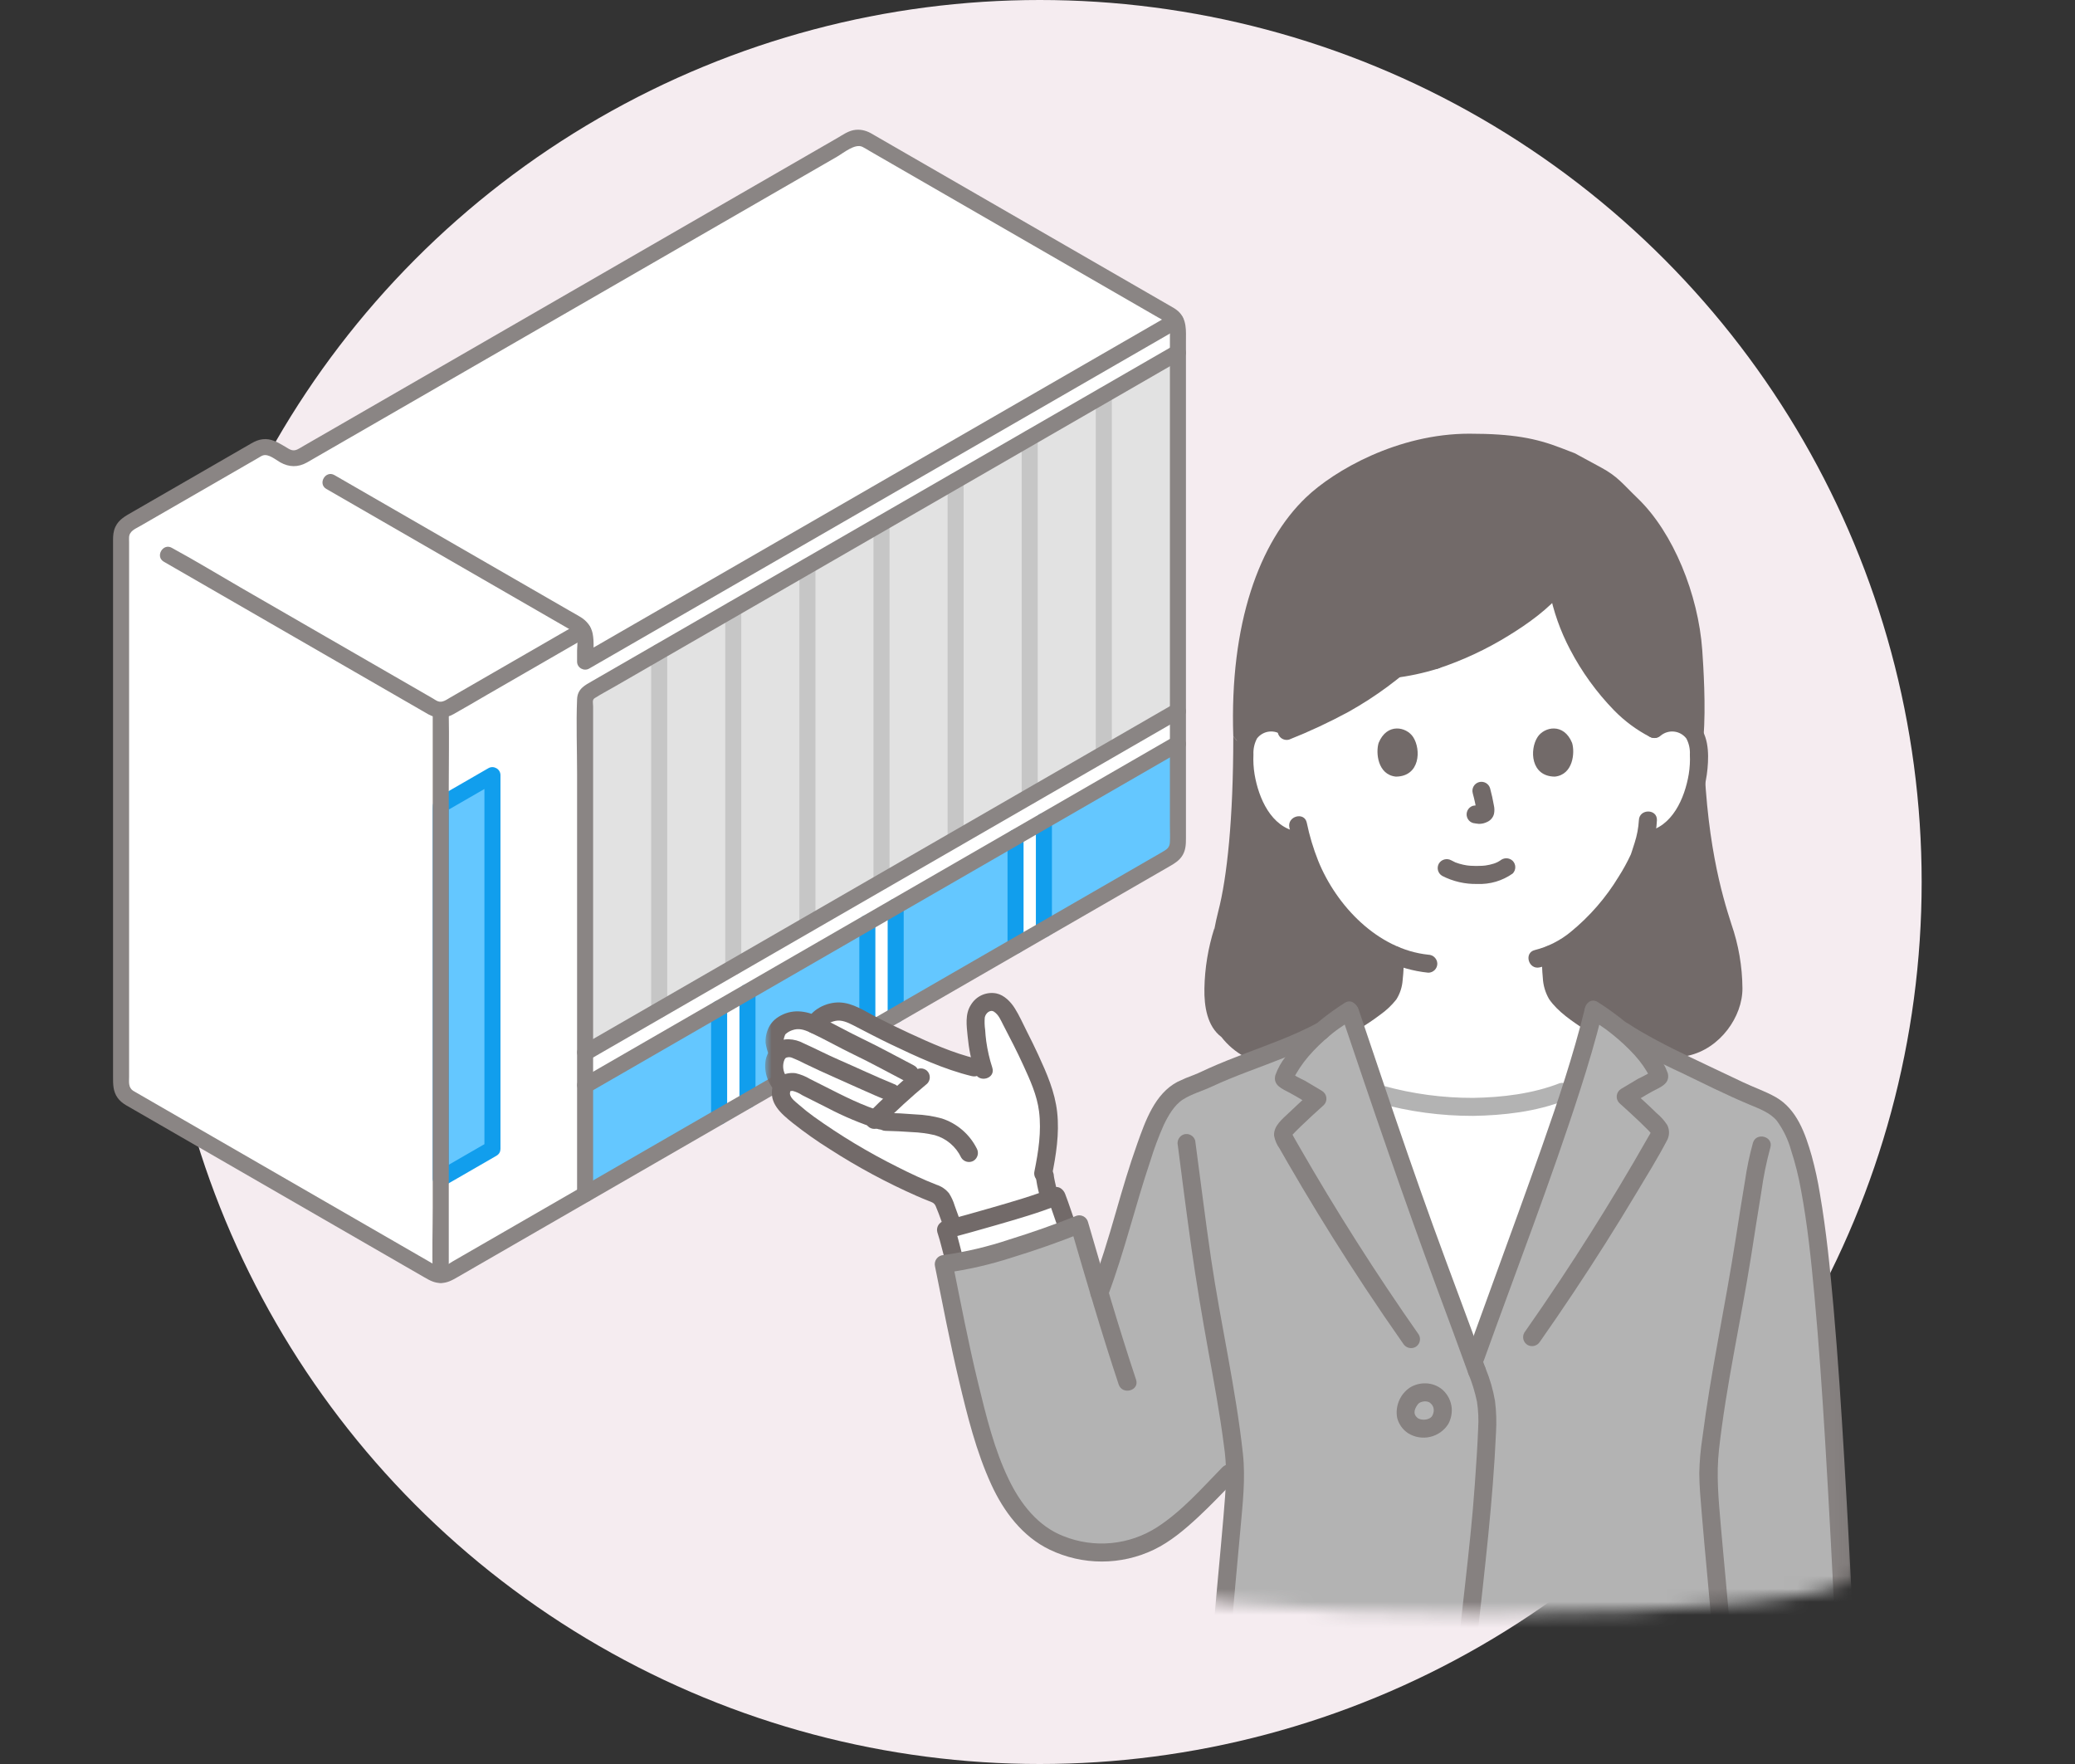 <svg width="160" height="136" viewBox="0 0 160 136" fill="none" xmlns="http://www.w3.org/2000/svg">
<rect x="0" y="0" width="160" height="136" fill="#333333" stroke="none"/>
<circle cx="80.176" cy="68" r="68" fill="#F5ECF0"/>
<path d="M9.335 83.014V41.406C9.335 40.965 9.571 40.556 9.953 40.336L19.847 34.629C20.23 34.408 20.701 34.408 21.083 34.629L22.03 35.175C22.413 35.395 22.882 35.397 23.264 35.176C33.271 29.407 58.317 14.957 65.563 10.778C65.945 10.558 66.415 10.559 66.798 10.78L90.209 24.285C90.592 24.506 90.828 24.911 90.828 25.352C90.828 37.631 90.828 52.586 90.828 64.996C90.828 65.437 90.59 65.844 90.207 66.064C70.305 77.546 54.513 86.656 34.609 98.137C34.226 98.358 33.752 98.359 33.37 98.138L9.953 84.63C9.571 84.409 9.335 84.001 9.335 83.56V83.014Z" fill="white"/>
<path d="M45.116 53.536C52.127 49.491 83.817 31.21 90.828 27.166V54.804C74.031 64.493 62.453 71.173 45.116 81.174V53.536Z" fill="#E2E2E2"/>
<path d="M90.829 57.326V65.706C87.326 67.726 83.889 69.709 80.494 71.668V63.288C83.767 61.4 87.175 59.434 90.829 57.326Z" fill="#64C7FF"/>
<path d="M78.307 64.549C78.307 68.02 78.307 69.46 78.307 72.929C75.2 74.721 72.124 76.495 69.064 78.261V69.882C72.111 68.123 75.159 66.365 78.307 64.549Z" fill="#64C7FF"/>
<path d="M66.878 71.142V79.522C63.793 81.302 60.719 83.075 57.637 84.853V76.474C60.811 74.642 63.859 72.884 66.878 71.142Z" fill="#64C7FF"/>
<path d="M55.451 77.735V86.115C52.027 88.09 48.59 90.073 45.116 92.077V83.697C48.785 81.581 52.196 79.613 55.451 77.735Z" fill="#64C7FF"/>
<path d="M25.166 37.697C27.552 39.074 29.939 40.45 32.326 41.827L42.746 47.837L44.04 48.583C44.153 48.647 44.275 48.707 44.359 48.809C44.628 49.136 44.498 49.755 44.498 50.15V51.013C44.498 51.483 45.023 51.78 45.428 51.546C47.597 50.296 49.765 49.045 51.933 47.795C55.237 45.889 58.541 43.983 61.845 42.077C65.551 39.939 69.258 37.801 72.965 35.663C76.373 33.697 79.78 31.731 83.189 29.765C85.592 28.379 87.995 26.993 90.398 25.607C90.59 25.496 90.782 25.385 90.974 25.275C91.663 24.878 91.041 23.809 90.349 24.208C88.122 25.492 85.896 26.776 83.669 28.061C80.335 29.984 77.001 31.907 73.666 33.831C69.958 35.97 66.249 38.109 62.541 40.249C59.16 42.199 55.779 44.149 52.397 46.1C50.05 47.454 47.701 48.809 45.353 50.163C45.17 50.268 44.987 50.374 44.805 50.479L45.735 51.013C45.735 50.304 45.839 49.518 45.694 48.824C45.582 48.291 45.24 47.867 44.782 47.584C44.509 47.415 44.223 47.262 43.945 47.101C42.536 46.289 41.128 45.477 39.72 44.664C35.989 42.512 32.258 40.36 28.527 38.209C27.615 37.682 26.702 37.156 25.79 36.63C25.099 36.232 24.476 37.299 25.165 37.697L25.166 37.697Z" fill="#8A8584"/>
<path d="M12.632 43.307C14.114 44.162 15.596 45.017 17.078 45.871L25.88 50.949C28.088 52.223 30.296 53.497 32.504 54.77C32.676 54.87 32.848 54.973 33.022 55.069C33.648 55.417 34.334 55.413 34.958 55.066C35.849 54.57 36.726 54.046 37.609 53.536L45.104 49.212L45.262 49.121C45.952 48.723 45.33 47.655 44.638 48.054C42.472 49.303 40.307 50.553 38.141 51.802L34.709 53.783C34.417 53.951 34.102 54.202 33.748 54.059C33.62 54.008 33.497 53.916 33.378 53.848C31.382 52.696 29.386 51.545 27.39 50.394C24.45 48.698 21.511 47.002 18.571 45.306C16.829 44.301 15.106 43.248 13.338 42.288C13.311 42.273 13.284 42.256 13.256 42.24C12.566 41.842 11.943 42.909 12.632 43.307Z" fill="#8A8584"/>
<path d="M50.211 50.241V77.877C50.211 78.673 51.448 78.674 51.448 77.877V50.241C51.448 49.446 50.211 49.444 50.211 50.241Z" fill="#C6C6C6"/>
<path d="M55.924 46.944V74.581C55.924 75.376 57.16 75.378 57.16 74.581V46.944C57.16 46.149 55.924 46.148 55.924 46.944Z" fill="#C6C6C6"/>
<path d="M61.641 43.648V71.285C61.641 72.08 62.877 72.082 62.877 71.285V43.648C62.877 42.853 61.641 42.852 61.641 43.648Z" fill="#C6C6C6"/>
<path d="M67.353 40.352V67.986C67.353 68.781 68.59 68.782 68.59 67.986V40.352C68.59 39.557 67.353 39.556 67.353 40.352Z" fill="#C6C6C6"/>
<path d="M73.067 37.056V64.692C73.067 65.488 74.304 65.489 74.304 64.692V37.056C74.304 36.261 73.067 36.259 73.067 37.056Z" fill="#C6C6C6"/>
<path d="M78.781 33.759V61.396C78.781 62.191 80.018 62.193 80.018 61.396V33.759C80.018 32.964 78.781 32.963 78.781 33.759Z" fill="#C6C6C6"/>
<path d="M84.495 30.466V58.1C84.495 58.895 85.732 58.896 85.732 58.1V30.466C85.732 29.671 84.495 29.67 84.495 30.466Z" fill="#C6C6C6"/>
<path d="M56.069 86.115V77.735C56.069 76.94 54.832 76.938 54.832 77.735V86.115C54.832 86.91 56.069 86.911 56.069 86.115Z" fill="#119EED"/>
<path d="M58.255 84.854V76.474C58.255 75.679 57.019 75.678 57.019 76.474V84.854C57.019 85.649 58.255 85.65 58.255 84.854Z" fill="#119EED"/>
<path d="M67.498 79.522V71.142C67.498 70.347 66.261 70.346 66.261 71.142V79.522C66.261 80.317 67.498 80.319 67.498 79.522Z" fill="#119EED"/>
<path d="M69.683 78.261V69.882C69.683 69.086 68.446 69.085 68.446 69.882V78.261C68.446 79.057 69.683 79.058 69.683 78.261Z" fill="#119EED"/>
<path d="M79.875 63.288C79.875 66.082 79.875 68.875 79.875 71.668C79.875 72.463 81.112 72.465 81.112 71.668C81.112 68.875 81.112 66.082 81.112 63.288C81.112 62.493 79.875 62.492 79.875 63.288Z" fill="#119EED"/>
<path d="M78.925 72.93V64.55C78.925 63.755 77.689 63.754 77.689 64.55V72.93C77.689 73.726 78.925 73.727 78.925 72.93Z" fill="#119EED"/>
<path d="M37.971 59.759V88.57L33.986 90.869V62.058L37.971 59.759Z" fill="#64C7FF"/>
<path d="M38.59 88.57V59.759C38.59 59.289 38.066 58.992 37.66 59.225L35.014 60.752C34.597 60.992 34.174 61.223 33.763 61.473C33.414 61.687 33.368 61.964 33.368 62.366V90.869C33.368 91.34 33.893 91.637 34.298 91.403C35.627 90.636 36.956 89.87 38.284 89.104C38.973 88.706 38.351 87.638 37.66 88.037C36.331 88.803 35.003 89.57 33.674 90.336L34.605 90.869V62.058L34.298 62.592C35.627 61.825 36.955 61.059 38.284 60.292L37.353 59.759V88.57C37.353 89.365 38.59 89.367 38.59 88.57Z" fill="#119EED"/>
<path d="M34.604 98.303V60.632C34.604 58.773 34.64 56.911 34.604 55.052C34.603 55.006 34.604 54.96 34.604 54.913C34.604 54.118 33.367 54.117 33.367 54.913V93.058C33.367 94.778 33.308 96.51 33.367 98.23C33.368 98.254 33.367 98.279 33.367 98.303C33.367 99.099 34.604 99.1 34.604 98.303Z" fill="#8A8584"/>
<path d="M45.428 84.23C51.541 80.703 57.655 77.177 63.769 73.649L80.704 63.88C84.183 61.873 87.661 59.866 91.14 57.859C91.829 57.462 91.207 56.394 90.516 56.792C84.531 60.245 78.546 63.697 72.561 67.15C66.88 70.427 61.199 73.705 55.518 76.982C51.947 79.042 48.375 81.103 44.804 83.163C44.115 83.561 44.737 84.629 45.428 84.23Z" fill="#8A8584"/>
<path d="M9.954 83.014V41.782C9.954 41.658 9.944 41.531 9.954 41.407C9.989 40.929 10.45 40.763 10.814 40.553C13.85 38.801 16.887 37.049 19.924 35.298C20.035 35.234 20.154 35.148 20.278 35.11C20.718 34.975 21.249 35.444 21.61 35.646C22.292 36.028 22.982 36.041 23.668 35.657C24.067 35.434 24.46 35.201 24.856 34.972C26.815 33.843 28.775 32.712 30.734 31.582C35.625 28.762 40.515 25.941 45.406 23.12C50.087 20.419 54.768 17.719 59.449 15.019C61.147 14.039 62.845 13.06 64.542 12.081C65.043 11.792 65.923 11.045 66.498 11.32C66.688 11.411 66.869 11.534 67.052 11.639C69.803 13.226 72.554 14.813 75.305 16.4C78.864 18.453 82.422 20.506 85.981 22.559L89.267 24.454C89.469 24.571 89.683 24.677 89.877 24.806C90.285 25.076 90.21 25.488 90.21 25.927C90.21 26.83 90.21 27.732 90.21 28.635C90.21 36.462 90.21 44.288 90.21 52.115C90.21 55.946 90.21 59.777 90.21 63.609C90.21 64.045 90.231 64.487 90.21 64.923C90.189 65.364 89.957 65.495 89.594 65.705C88.647 66.251 87.701 66.797 86.755 67.343C84.936 68.392 83.116 69.442 81.297 70.491C74.4 74.47 67.503 78.449 60.606 82.427C53.643 86.444 46.68 90.461 39.716 94.478C38.809 95.001 37.901 95.525 36.994 96.048C36.546 96.306 36.099 96.564 35.651 96.822C35.401 96.967 35.151 97.111 34.901 97.255C34.673 97.387 34.432 97.579 34.179 97.656C33.855 97.753 33.597 97.555 33.334 97.404L30.44 95.734C26.953 93.722 23.465 91.71 19.977 89.698C17.049 88.009 14.12 86.319 11.191 84.63C10.923 84.475 10.655 84.322 10.387 84.166C10.348 84.143 10.305 84.123 10.267 84.097C9.883 83.837 9.954 83.422 9.954 83.014C9.954 82.219 8.717 82.217 8.717 83.014C8.717 83.591 8.712 84.141 9.065 84.634C9.233 84.869 9.449 85.047 9.695 85.195C9.942 85.343 10.194 85.483 10.443 85.626L13.974 87.663C17.626 89.77 21.278 91.877 24.931 93.984C27.534 95.486 30.136 96.987 32.739 98.488C33.133 98.716 33.507 98.92 33.989 98.919C34.487 98.919 34.88 98.695 35.298 98.453C35.798 98.165 36.298 97.876 36.798 97.588C37.735 97.048 38.672 96.507 39.608 95.967C43.237 93.874 46.865 91.781 50.493 89.688C57.404 85.702 64.314 81.715 71.225 77.729C74.766 75.686 78.307 73.643 81.849 71.6C83.692 70.537 85.535 69.474 87.379 68.41C88.325 67.864 89.271 67.318 90.217 66.772C90.607 66.548 90.961 66.323 91.194 65.924C91.43 65.518 91.446 65.091 91.446 64.633C91.446 56.725 91.446 48.818 91.446 40.91C91.446 36.992 91.446 33.074 91.446 29.156C91.446 28.224 91.446 27.293 91.446 26.361C91.446 25.51 91.538 24.612 90.84 23.986C90.632 23.8 90.382 23.671 90.141 23.533C87.475 21.994 84.808 20.456 82.142 18.918C78.505 16.82 74.868 14.722 71.232 12.624L67.809 10.65C67.587 10.522 67.367 10.388 67.142 10.265C66.729 10.039 66.27 9.941 65.803 10.036C65.352 10.128 64.942 10.423 64.547 10.651C60.737 12.848 56.926 15.046 53.116 17.244C48.038 20.174 42.961 23.103 37.883 26.032C33.446 28.591 29.009 31.151 24.572 33.709C24.155 33.949 23.738 34.19 23.321 34.43C23.074 34.572 22.819 34.774 22.518 34.707C22.328 34.665 22.146 34.528 21.98 34.432C21.432 34.116 20.92 33.786 20.252 33.864C19.931 33.901 19.654 34.026 19.38 34.184L15.155 36.622C13.512 37.569 11.87 38.517 10.227 39.464C9.696 39.771 9.162 40.037 8.89 40.633C8.74 40.963 8.717 41.298 8.717 41.649C8.717 43.85 8.717 46.052 8.717 48.254C8.717 50.456 8.717 56.366 8.717 60.422C8.717 64.478 8.717 68.921 8.717 73.171V83.014C8.717 83.809 9.954 83.81 9.954 83.014Z" fill="#8A8584"/>
<path d="M90.517 26.633C89.354 27.303 88.191 27.974 87.028 28.645C84.135 30.315 81.241 31.984 78.347 33.654C74.613 35.807 70.879 37.961 67.146 40.115L56.129 46.471C53.391 48.05 50.653 49.629 47.916 51.209L45.677 52.5C45.094 52.836 44.53 53.103 44.498 53.911C44.42 55.82 44.498 57.749 44.498 59.659C44.498 63.677 44.498 67.695 44.498 71.713C44.498 75.915 44.498 80.116 44.498 84.318V91.725C44.498 91.842 44.498 91.96 44.498 92.078C44.498 92.873 45.734 92.874 45.734 92.078C45.734 90.343 45.734 88.609 45.734 86.874V75.066C45.734 70.832 45.734 66.597 45.734 62.363C45.734 59.733 45.734 57.102 45.734 54.471C45.734 54.217 45.642 53.959 45.853 53.826C46.346 53.514 46.867 53.241 47.372 52.95C49.776 51.563 52.179 50.176 54.583 48.79C58.112 46.754 61.642 44.718 65.171 42.682C68.95 40.502 72.729 38.322 76.508 36.142L85.966 30.686L90.916 27.83L91.141 27.7C91.83 27.302 91.208 26.234 90.517 26.633Z" fill="#8A8584"/>
<path d="M45.428 81.708C51.541 78.181 57.655 74.654 63.769 71.127C69.414 67.87 75.059 64.614 80.704 61.357L91.14 55.337C91.829 54.94 91.207 53.871 90.516 54.27C84.531 57.723 78.546 61.175 72.561 64.628C66.88 67.905 61.199 71.182 55.518 74.46L44.804 80.641C44.115 81.038 44.737 82.106 45.428 81.708Z" fill="#8A8584"/>
<mask id="mask0_923_21941" style="mask-type:alpha" maskUnits="userSpaceOnUse" x="59" y="31" width="84" height="94">
<path fill-rule="evenodd" clip-rule="evenodd" d="M142.95 31H59V121.008H86.98C86.792 121.149 86.695 121.294 86.695 121.441C86.695 123.114 99.288 124.47 114.822 124.47C130.357 124.47 142.95 123.114 142.95 121.441C142.95 121.294 142.853 121.149 142.665 121.008H142.95V31Z" fill="#D9D9D9"/>
</mask>
<g mask="url(#mask0_923_21941)">
<path d="M80.131 83.219C79.401 81.489 78.585 79.796 77.686 78.148C77.623 78.026 77.179 77.407 76.757 77.286C76.568 77.23 76.368 77.226 76.178 77.275C75.987 77.324 75.814 77.424 75.676 77.564C75.538 77.692 75.429 77.847 75.353 78.02C75.277 78.192 75.237 78.377 75.235 78.565C75.238 79.876 75.437 81.179 75.825 82.431C73.581 82.13 69.085 80 66.687 78.735C66.111 78.432 65.538 78.084 64.891 77.993C64.224 77.895 63.042 78.356 62.809 78.996C61.898 78.556 61.402 78.565 60.835 78.78C60.161 79.036 59.964 79.304 59.831 79.685C59.75 79.895 59.713 80.12 59.724 80.346C59.734 80.571 59.791 80.792 59.891 80.994C59.923 81.05 59.943 81.112 59.949 81.177C59.944 81.242 59.921 81.305 59.884 81.36C59.701 81.753 59.649 82.195 59.735 82.62C59.821 83.046 60.04 83.432 60.362 83.724C60.239 83.929 60.185 84.167 60.206 84.404C60.228 84.641 60.324 84.866 60.482 85.045C62.218 87.011 68.42 90.623 71.963 91.987C72.162 92.047 72.347 92.145 72.507 92.276C72.672 92.455 72.792 92.67 72.859 92.904C73.104 93.575 73.281 94.026 73.487 94.666C74.971 94.263 78.832 93.196 80.957 92.413C80.783 91.838 80.652 91.251 80.566 90.656C80.566 90.656 80.537 90.329 80.517 90.076C80.939 87.885 81.135 85.705 80.299 83.63C80.242 83.488 80.186 83.351 80.131 83.219Z" fill="white"/>
<path d="M60.926 84.149C60.944 84.02 60.938 84.132 60.894 84.149C60.964 84.118 61.04 84.103 61.116 84.105C61.382 84.172 61.633 84.285 61.861 84.438C62.507 84.76 63.148 85.09 63.795 85.411C65.054 86.074 66.369 86.624 67.724 87.056C68.585 87.307 68.953 85.968 68.094 85.718C66.513 85.255 65.039 84.491 63.575 83.75C63.201 83.561 62.827 83.371 62.452 83.184C62.112 82.981 61.742 82.832 61.356 82.743C60.657 82.637 59.696 82.98 59.585 83.779C59.542 83.956 59.568 84.144 59.659 84.302C59.749 84.461 59.897 84.58 60.072 84.633C60.25 84.681 60.439 84.657 60.599 84.566C60.759 84.476 60.877 84.326 60.927 84.149H60.926Z" fill="#726A69"/>
<path d="M60.57 81.585C60.644 81.5 60.608 81.539 60.57 81.561C60.586 81.552 60.733 81.516 60.723 81.517C60.834 81.495 60.948 81.504 61.054 81.543C61.398 81.678 61.734 81.833 62.06 82.006C62.83 82.375 63.601 82.736 64.384 83.079C65.772 83.686 67.142 84.335 68.546 84.906C68.723 84.954 68.913 84.93 69.073 84.84C69.233 84.749 69.351 84.599 69.401 84.422C69.445 84.245 69.42 84.057 69.329 83.898C69.239 83.739 69.091 83.621 68.915 83.568C67.542 83.008 66.03 82.294 64.603 81.671C63.714 81.283 62.852 80.833 61.967 80.436C61.611 80.243 61.215 80.136 60.811 80.124C60.585 80.117 60.36 80.156 60.15 80.238C59.94 80.321 59.749 80.445 59.588 80.603C59.462 80.736 59.392 80.912 59.392 81.094C59.392 81.277 59.462 81.453 59.588 81.585C59.719 81.713 59.896 81.786 60.08 81.786C60.264 81.786 60.44 81.713 60.571 81.585L60.57 81.585Z" fill="#726A69"/>
<path d="M59.585 83.78C59.247 85.039 60.24 85.868 61.116 86.573C62.031 87.299 62.986 87.974 63.977 88.593C66.122 89.974 68.372 91.186 70.708 92.215C71.002 92.343 71.299 92.468 71.597 92.585C71.858 92.689 72.03 92.723 72.151 92.99C72.474 93.758 72.748 94.545 72.971 95.347C73.229 96.2 74.572 95.836 74.312 94.978C74.104 94.292 73.861 93.619 73.612 92.948C73.513 92.613 73.366 92.294 73.178 92C72.924 91.686 72.583 91.455 72.197 91.335C71.192 90.941 70.191 90.472 69.202 89.969C66.96 88.852 64.809 87.56 62.772 86.103C62.366 85.812 61.975 85.501 61.6 85.17C61.31 84.913 60.809 84.584 60.927 84.147C61.158 83.284 59.817 82.915 59.586 83.779L59.585 83.78Z" fill="#726A69"/>
<path d="M75.308 81.628C73.507 81.194 71.781 80.426 70.106 79.651C69.254 79.257 68.409 78.845 67.573 78.415C66.688 77.96 65.768 77.319 64.74 77.287C63.704 77.255 62.547 77.844 62.139 78.812L63.16 78.397C62.108 77.904 61.028 77.756 60.002 78.414C59.602 78.666 59.304 79.051 59.16 79.501C59.06 79.792 59.017 80.1 59.032 80.407C59.089 80.731 59.172 81.051 59.279 81.363V80.993C59.229 81.229 59.088 81.449 59.045 81.699C58.999 81.954 58.989 82.215 59.016 82.474C59.081 83.076 59.336 83.643 59.743 84.093C60.336 84.764 61.316 83.779 60.726 83.111C60.575 82.94 60.47 82.734 60.42 82.512C60.37 82.29 60.376 82.058 60.439 81.839C60.538 81.539 60.702 81.293 60.613 80.948C60.535 80.651 60.378 80.439 60.434 80.117C60.45 80.033 60.474 79.951 60.504 79.871C60.516 79.834 60.542 79.776 60.512 79.846C60.564 79.725 60.543 79.762 60.599 79.705C60.746 79.578 60.918 79.481 61.103 79.422C61.567 79.258 61.977 79.37 62.461 79.597C62.554 79.647 62.656 79.677 62.762 79.683C62.867 79.689 62.973 79.671 63.07 79.632C63.168 79.592 63.256 79.531 63.327 79.453C63.398 79.376 63.452 79.283 63.483 79.182C63.454 79.248 63.554 79.12 63.569 79.106C63.636 79.045 63.709 78.993 63.788 78.949C63.983 78.836 64.194 78.754 64.415 78.708C64.878 78.607 65.366 78.826 65.797 79.048C66.751 79.54 67.698 80.041 68.665 80.504C70.676 81.464 72.764 82.441 74.939 82.968C75.809 83.178 76.18 81.84 75.309 81.63L75.308 81.628Z" fill="#726A69"/>
<path d="M62.459 79.595C63.61 80.133 64.716 80.769 65.862 81.319C67.182 81.951 68.463 82.663 69.762 83.337C70.555 83.748 71.259 82.551 70.464 82.139C69.165 81.465 67.884 80.753 66.564 80.12C65.417 79.571 64.312 78.935 63.161 78.396C63 78.308 62.812 78.285 62.635 78.332C62.458 78.378 62.306 78.49 62.209 78.645C62.118 78.805 62.093 78.993 62.139 79.171C62.186 79.349 62.301 79.501 62.459 79.595Z" fill="#726A69"/>
<path d="M70.509 82.566C69.26 83.603 68.063 84.7 66.919 85.854C66.791 85.985 66.719 86.161 66.72 86.344C66.721 86.527 66.794 86.702 66.923 86.832C67.053 86.961 67.229 87.034 67.412 87.035C67.596 87.036 67.772 86.964 67.903 86.836C69.045 85.682 70.241 84.586 71.492 83.547C71.622 83.417 71.695 83.24 71.695 83.057C71.695 82.873 71.622 82.696 71.492 82.566C71.36 82.44 71.184 82.37 71.001 82.37C70.818 82.37 70.642 82.44 70.509 82.566Z" fill="#726A69"/>
<path d="M68.287 87.186C68.965 87.2 69.642 87.233 70.319 87.283C70.91 87.305 71.498 87.383 72.075 87.516C72.519 87.642 72.931 87.862 73.282 88.16C73.635 88.459 73.918 88.829 74.115 89.246C74.209 89.403 74.362 89.518 74.539 89.564C74.717 89.611 74.906 89.586 75.066 89.495C75.222 89.399 75.336 89.247 75.382 89.07C75.429 88.893 75.405 88.705 75.316 88.545C75.043 88.003 74.667 87.52 74.207 87.123C73.747 86.727 73.213 86.425 72.636 86.235C71.963 86.049 71.27 85.942 70.572 85.917C69.812 85.853 69.05 85.815 68.287 85.799C67.392 85.781 67.393 87.168 68.287 87.187V87.186Z" fill="#726A69"/>
<path d="M79.87 90.656C79.959 91.641 80.291 92.599 80.552 93.547C80.6 93.725 80.718 93.876 80.879 93.967C81.039 94.057 81.229 94.081 81.407 94.032C81.585 93.983 81.736 93.866 81.827 93.706C81.918 93.546 81.941 93.356 81.892 93.178C81.768 92.725 81.636 92.273 81.516 91.818C81.453 91.58 81.393 91.342 81.342 91.102C81.319 90.996 81.297 90.89 81.279 90.784C81.275 90.733 81.267 90.683 81.255 90.633C81.255 90.633 81.276 90.825 81.269 90.734C81.266 90.708 81.263 90.682 81.261 90.656C81.256 90.473 81.184 90.298 81.058 90.165C80.961 90.067 80.837 90.001 80.701 89.974C80.566 89.947 80.426 89.961 80.299 90.014C80.172 90.066 80.063 90.156 79.987 90.27C79.91 90.384 79.87 90.519 79.87 90.656V90.656Z" fill="#726A69"/>
<path d="M73.051 94.784C74.065 94.511 79.28 93.101 81.459 92.22C81.655 92.717 82.052 93.932 82.302 94.587L82.36 94.728C79.746 95.728 76.218 96.888 73.649 97.327L73.634 97.277C73.387 96.477 73.031 95.051 72.948 94.812L73.051 94.784Z" fill="white"/>
<path d="M127.573 56.214C127.802 56.017 128.07 55.87 128.36 55.785C128.65 55.701 128.955 55.679 129.254 55.723C129.547 55.764 129.828 55.871 130.074 56.035C130.321 56.198 130.528 56.415 130.68 56.669C130.856 57.02 130.956 57.403 130.973 57.795C131.101 59.328 130.805 60.866 130.116 62.241C129.792 62.937 129.321 63.554 128.735 64.051C128.26 64.436 127.692 64.691 127.088 64.791L126.807 64.835C126.671 65.34 126.519 65.765 126.445 65.992C125.952 67.329 123.119 72.059 119.599 73.567C119.593 74.514 119.572 75.606 119.905 76.425C120.157 77.047 121.339 77.969 122.582 78.808C122.582 78.808 121.899 88.036 113.143 88.036C104.388 88.036 104.432 78.747 104.432 78.747C105.759 77.926 106.99 77.033 107.237 76.425C107.561 75.621 107.546 74.562 107.541 73.627C105.818 72.841 104.305 71.661 103.125 70.182C101.842 68.611 100.908 66.784 100.387 64.825C99.595 64.829 98.828 64.556 98.218 64.053C97.632 63.556 97.161 62.939 96.836 62.243C96.148 60.868 95.851 59.33 95.979 57.797C95.997 57.405 96.097 57.022 96.273 56.671C96.425 56.417 96.632 56.2 96.879 56.036C97.125 55.873 97.406 55.766 97.699 55.725C97.998 55.681 98.303 55.703 98.593 55.788C98.883 55.872 99.151 56.019 99.379 56.216C99.379 56.216 99.988 42.974 113.894 42.974C128.187 42.971 127.573 56.214 127.573 56.214Z" fill="white"/>
<path d="M130.974 57.796C130.956 57.404 130.856 57.02 130.68 56.67C130.528 56.416 130.321 56.199 130.074 56.035C129.827 55.871 129.547 55.765 129.253 55.723C128.954 55.68 128.649 55.701 128.359 55.786C128.069 55.871 127.801 56.017 127.573 56.215C125.547 55.212 124.098 53.445 123.1 52.032C121.048 49.124 120.461 47.099 120.08 45.056C118.277 47.255 114.264 49.722 110.693 50.877C110.236 51.022 109.772 51.145 109.303 51.243C108.688 51.398 108.063 51.512 107.433 51.585C106.3 52.453 105.114 53.249 103.881 53.969C103.126 54.415 100.292 55.716 99.274 56.131C99.052 55.962 98.799 55.839 98.528 55.769C98.258 55.699 97.976 55.684 97.7 55.724C97.406 55.765 97.126 55.872 96.879 56.036C96.632 56.199 96.425 56.416 96.274 56.67C96.098 57.021 95.998 57.404 95.98 57.796L95.097 56.778C94.807 48.093 97.097 41.795 100.706 38.347C102.881 36.269 107.783 33.437 113.291 33.437C116.652 33.437 118.43 33.791 120.344 34.527L121.425 34.943L123.453 36.041C124.749 36.743 125.095 37.279 126.286 38.425C129.038 41.076 130.953 45.847 131.258 50.119C131.345 51.352 131.548 54.558 131.354 56.778L130.974 57.796Z" fill="#726A69"/>
<path d="M93.634 71.572C93.157 73.074 92.899 74.638 92.87 76.213C92.845 77.585 93.082 79.127 94.181 79.951C94.667 80.577 95.277 81.095 95.974 81.473C96.671 81.85 97.439 82.079 98.23 82.144L104.433 78.746C105.759 77.925 106.991 77.031 107.237 76.424C107.561 75.62 107.547 74.562 107.541 73.628C105.819 72.841 104.306 71.66 103.125 70.181C101.853 68.623 100.925 66.815 100.402 64.875L99.865 64.792C99.261 64.691 98.694 64.436 98.219 64.051C97.633 63.554 97.162 62.937 96.837 62.242C96.149 60.866 95.852 59.328 95.98 57.796L95.097 56.777C95.1 63.106 94.616 67.672 93.938 70.265C93.831 70.679 93.727 71.159 93.628 71.674" fill="#726A69"/>
<path d="M131.355 56.777C131.451 64.665 132.807 69.077 133.505 71.248C134.057 72.838 134.344 74.507 134.357 76.19C134.374 78.367 132.642 80.854 130.156 81.394L128.434 81.769L122.582 78.806C121.339 77.968 120.157 77.046 119.905 76.424C119.571 75.605 119.592 74.513 119.598 73.565C123.119 72.059 125.951 67.329 126.445 65.992C126.519 65.766 126.671 65.34 126.806 64.835L127.088 64.791C127.692 64.69 128.259 64.435 128.735 64.05C129.32 63.553 129.792 62.936 130.116 62.241C130.805 60.865 131.101 59.327 130.973 57.795L131.355 56.777Z" fill="#726A69"/>
<path d="M128.066 56.705C128.209 56.589 128.374 56.502 128.551 56.451C128.728 56.399 128.913 56.383 129.097 56.405C129.28 56.426 129.457 56.484 129.617 56.575C129.777 56.666 129.918 56.788 130.03 56.934C130.233 57.315 130.328 57.744 130.303 58.175C130.327 58.684 130.298 59.194 130.216 59.697C129.905 61.532 128.95 63.767 126.904 64.123C126.727 64.173 126.577 64.29 126.486 64.45C126.395 64.61 126.371 64.799 126.418 64.976C126.471 65.151 126.589 65.299 126.748 65.39C126.908 65.48 127.096 65.506 127.273 65.461C130.087 64.972 131.431 61.787 131.664 59.252C131.777 58.026 131.746 56.491 130.708 55.645C130.192 55.229 129.544 55.009 128.881 55.023C128.217 55.038 127.58 55.285 127.082 55.723C126.953 55.854 126.881 56.03 126.881 56.214C126.881 56.398 126.953 56.574 127.082 56.705C127.214 56.831 127.39 56.902 127.574 56.902C127.757 56.902 127.933 56.831 128.065 56.705L128.066 56.705Z" fill="#726A69"/>
<path d="M126.372 63.231C126.338 63.823 126.228 64.409 126.046 64.973C125.98 65.196 125.907 65.417 125.832 65.638C125.81 65.705 125.787 65.772 125.764 65.84C125.717 65.976 125.735 65.908 125.754 65.869C125.48 66.46 125.167 67.033 124.816 67.582C123.831 69.21 122.573 70.658 121.098 71.861C120.296 72.518 119.36 72.99 118.355 73.245C117.483 73.446 117.852 74.784 118.725 74.583C120.841 74.096 122.614 72.576 124.01 70.981C125.179 69.69 126.156 68.238 126.911 66.669C127.413 65.589 127.702 64.423 127.763 63.235C127.794 62.342 126.403 62.343 126.372 63.235V63.231Z" fill="#726A69"/>
<path d="M99.872 55.724C99.374 55.286 98.737 55.038 98.073 55.023C97.41 55.009 96.763 55.23 96.246 55.645C95.208 56.492 95.177 58.026 95.29 59.252C95.522 61.787 96.868 64.972 99.681 65.461C99.859 65.505 100.046 65.479 100.205 65.389C100.364 65.299 100.483 65.151 100.536 64.976C100.584 64.799 100.559 64.61 100.468 64.45C100.378 64.291 100.228 64.173 100.051 64.123C98.004 63.767 97.049 61.532 96.738 59.697C96.656 59.194 96.627 58.684 96.651 58.175C96.629 57.745 96.723 57.316 96.925 56.934C97.037 56.788 97.177 56.666 97.338 56.575C97.498 56.483 97.675 56.425 97.858 56.404C98.041 56.383 98.227 56.398 98.404 56.45C98.581 56.502 98.746 56.588 98.889 56.705C99.021 56.831 99.197 56.901 99.38 56.901C99.563 56.901 99.739 56.831 99.872 56.705C100.001 56.574 100.073 56.398 100.073 56.214C100.073 56.031 100.001 55.855 99.872 55.724H99.872Z" fill="#726A69"/>
<path d="M99.422 63.797C100.311 67.994 102.794 72.085 106.756 74.027C107.816 74.546 108.96 74.874 110.135 74.993C110.319 74.992 110.495 74.918 110.625 74.788C110.755 74.658 110.829 74.483 110.83 74.299C110.826 74.116 110.752 73.942 110.622 73.813C110.492 73.683 110.318 73.609 110.135 73.605C106.235 73.2 103.045 69.835 101.642 66.361C101.264 65.411 100.97 64.43 100.763 63.428C100.578 62.555 99.237 62.924 99.422 63.797Z" fill="#726A69"/>
<path d="M118.904 73.567C118.886 74.179 118.906 74.791 118.965 75.4C118.994 75.977 119.162 76.539 119.454 77.038C120.141 78.028 121.25 78.741 122.232 79.406C122.311 79.452 122.398 79.482 122.489 79.494C122.579 79.507 122.671 79.501 122.759 79.478C122.848 79.455 122.931 79.415 123.003 79.359C123.076 79.304 123.137 79.236 123.183 79.157C123.23 79.078 123.26 78.991 123.272 78.901C123.284 78.811 123.279 78.719 123.256 78.631C123.233 78.543 123.192 78.46 123.137 78.387C123.082 78.314 123.013 78.254 122.934 78.207C122.467 77.891 122.002 77.567 121.564 77.21C121.373 77.053 121.185 76.892 121.008 76.718C120.93 76.643 120.854 76.566 120.782 76.487C120.745 76.447 120.709 76.405 120.674 76.363C120.603 76.278 120.751 76.488 120.655 76.337C120.613 76.27 120.571 76.207 120.535 76.137C120.497 76.061 120.573 76.249 120.534 76.126C120.513 76.06 120.49 75.996 120.47 75.93C120.408 75.713 120.365 75.491 120.34 75.267C120.294 74.701 120.279 74.134 120.295 73.567C120.3 72.674 118.91 72.672 118.904 73.567V73.567Z" fill="#726A69"/>
<path d="M106.846 73.628C106.861 74.183 106.845 74.739 106.798 75.293C106.771 75.524 106.724 75.752 106.659 75.976C106.639 76.04 106.617 76.103 106.595 76.166C106.611 76.122 106.634 76.099 106.6 76.153C106.575 76.191 106.441 76.39 106.538 76.266C105.904 77.068 104.942 77.612 104.082 78.146C103.922 78.239 103.807 78.391 103.76 78.569C103.713 78.747 103.739 78.936 103.832 79.095C103.925 79.254 104.078 79.37 104.256 79.416C104.435 79.463 104.624 79.437 104.784 79.344C105.345 78.995 105.9 78.633 106.426 78.232C106.893 77.903 107.31 77.509 107.665 77.062C107.952 76.609 108.121 76.091 108.157 75.556C108.229 74.915 108.256 74.271 108.238 73.627C108.232 72.734 106.841 72.733 106.847 73.627L106.846 73.628Z" fill="#726A69"/>
<path d="M111.095 46.843C109.858 48.665 108.311 50.257 106.524 51.546C104.972 52.71 103.306 53.715 101.552 54.544C101.073 54.769 100.593 54.991 100.111 55.209C99.9 55.304 99.688 55.398 99.475 55.492C99.382 55.533 99.288 55.574 99.194 55.614L99.096 55.656C98.893 55.743 99.212 55.608 99.026 55.685C98.852 55.739 98.705 55.858 98.615 56.016C98.525 56.175 98.499 56.362 98.542 56.539C98.592 56.716 98.71 56.866 98.87 56.957C99.03 57.047 99.219 57.071 99.397 57.023C100.965 56.401 102.495 55.687 103.978 54.884C106.089 53.704 108.04 52.26 109.782 50.585C110.729 49.666 111.572 48.646 112.296 47.544C112.786 46.792 111.582 46.098 111.095 46.843Z" fill="#726A69"/>
<path d="M110.508 50.207C109.972 50.376 109.428 50.504 108.88 50.627C108.635 50.682 108.388 50.737 108.142 50.784C108.016 50.807 107.891 50.828 107.765 50.847C107.729 50.853 107.499 50.891 107.69 50.859C107.613 50.872 107.535 50.878 107.458 50.888C107.275 50.892 107.101 50.967 106.971 51.096C106.842 51.225 106.767 51.399 106.763 51.582C106.778 51.922 107.071 52.321 107.458 52.276C108.619 52.14 109.764 51.896 110.879 51.546C110.967 51.522 111.049 51.481 111.121 51.425C111.193 51.369 111.253 51.299 111.299 51.22C111.344 51.141 111.373 51.053 111.384 50.963C111.395 50.872 111.389 50.781 111.364 50.693C111.34 50.605 111.299 50.523 111.242 50.451C111.186 50.379 111.117 50.319 111.037 50.274C110.958 50.228 110.87 50.2 110.78 50.188C110.689 50.177 110.597 50.184 110.509 50.208L110.508 50.207Z" fill="#726A69"/>
<path d="M119.541 44.622C118.421 45.875 117.109 46.942 115.655 47.786C114.041 48.792 112.313 49.605 110.508 50.207C109.661 50.484 110.024 51.825 110.878 51.546C112.799 50.91 114.638 50.05 116.357 48.984C117.87 48.052 119.372 46.968 120.524 45.604C120.65 45.471 120.72 45.296 120.72 45.113C120.72 44.93 120.65 44.755 120.524 44.622C120.393 44.494 120.216 44.421 120.032 44.421C119.849 44.421 119.672 44.494 119.541 44.622Z" fill="#726A69"/>
<path d="M127.924 55.615C125.839 54.563 124.332 52.707 123.092 50.778C121.985 49.074 121.21 47.177 120.81 45.186C120.761 45.008 120.643 44.857 120.483 44.767C120.323 44.676 120.133 44.652 119.955 44.701C119.777 44.75 119.626 44.867 119.535 45.027C119.444 45.188 119.42 45.377 119.469 45.555C119.779 47.13 120.316 48.652 121.065 50.073C121.963 51.794 123.106 53.375 124.46 54.767C125.266 55.592 126.198 56.283 127.223 56.813C128.019 57.215 128.724 56.018 127.924 55.615Z" fill="#726A69"/>
<path d="M142.254 126.372C141.395 109.324 140.594 94.503 138.971 89.105C138.504 87.553 137.917 86.18 137.139 85.559C136.361 84.939 135.068 84.526 134.169 84.093C131.247 82.684 127.295 80.924 125.192 79.51L124.842 79.274C124.631 79.102 124.414 78.931 124.192 78.76L122.888 77.879C121.595 83.178 119.378 89.133 117.52 94.302C116.114 98.214 115.064 101.032 113.636 105.012C112.335 101.419 110.893 97.639 109.609 94.072C107.757 88.919 105.775 83.018 104.053 77.906L104.03 77.923L102.7 78.822C102.406 79.048 102.125 79.276 101.855 79.508L101.818 79.528C99.095 80.985 95.688 81.919 92.89 83.269C92.029 83.683 91.018 83.879 90.366 84.576C89.7 85.291 89.183 86.131 88.848 87.049C86.957 91.975 86.588 94.852 84.769 99.681C84.254 97.954 83.759 96.239 83.219 94.39C80.276 95.568 75.619 97.138 72.768 97.452C73.695 102.04 74.593 106.965 76.088 111.617C77.128 114.85 78.692 117.924 81.874 119.123C83.064 119.594 84.346 119.786 85.622 119.687C86.898 119.587 88.134 119.198 89.237 118.549C91.138 117.443 93.357 115.033 94.742 113.616C94.742 113.616 94.945 113.436 95.235 113.183C95.241 113.306 95.243 113.42 95.243 113.523C95.243 115.53 94.508 122.267 94.206 126.373L142.254 126.372Z" fill="#B3B3B3"/>
<path d="M115.497 99.876C116.144 98.102 116.783 96.353 117.52 94.303C118.689 91.05 120 87.486 121.135 83.969C120.915 84.053 120.69 84.123 120.461 84.178C118.369 85.009 115.322 85.346 113.18 85.341C110.912 85.279 108.659 84.956 106.465 84.378L106.343 84.349C107.431 87.747 108.666 91.18 109.79 94.303C111.073 97.872 112.356 101.441 113.638 105.01C114.316 103.117 114.91 101.486 115.497 99.876Z" fill="white"/>
<path d="M74.303 97.094C74.054 96.279 73.887 95.436 73.618 94.628L73.132 95.482C74.355 95.151 75.576 94.814 76.792 94.461C78.421 93.988 80.068 93.522 81.642 92.89L80.786 92.404C81.089 93.185 81.332 93.988 81.629 94.772C81.682 94.946 81.8 95.094 81.96 95.184C82.119 95.274 82.306 95.3 82.484 95.256C82.661 95.206 82.811 95.089 82.902 94.929C82.993 94.769 83.017 94.58 82.97 94.403C82.673 93.62 82.43 92.816 82.127 92.036C82.003 91.718 81.648 91.4 81.271 91.551C79.697 92.183 78.05 92.65 76.422 93.122C75.205 93.475 73.984 93.812 72.761 94.143C72.584 94.193 72.434 94.311 72.344 94.471C72.253 94.63 72.228 94.819 72.275 94.996C72.545 95.804 72.712 96.647 72.961 97.462C73.222 98.313 74.564 97.95 74.302 97.093L74.303 97.094Z" fill="#726A69"/>
<path d="M106.28 85.047C108.657 85.705 111.113 86.037 113.58 86.032C115.94 85.994 118.436 85.711 120.646 84.847C120.821 84.793 120.969 84.675 121.059 84.516C121.149 84.358 121.175 84.171 121.132 83.993C121.081 83.817 120.964 83.667 120.804 83.576C120.644 83.485 120.454 83.461 120.276 83.509C118.172 84.331 115.827 84.607 113.58 84.644C111.238 84.649 108.906 84.334 106.65 83.708C105.784 83.479 105.415 84.818 106.28 85.047Z" fill="#B3B3B3"/>
<path d="M110.26 108.144C110.337 108.213 110.409 108.289 110.473 108.371L110.365 108.23C110.434 108.321 110.492 108.419 110.539 108.523L110.469 108.358C110.516 108.471 110.549 108.589 110.567 108.71L110.542 108.526C110.558 108.657 110.558 108.789 110.542 108.92L110.567 108.735C110.546 108.878 110.508 109.017 110.453 109.151L110.523 108.985C110.479 109.089 110.423 109.188 110.356 109.279L110.465 109.138C110.401 109.22 110.327 109.292 110.245 109.355L110.386 109.247C110.29 109.318 110.185 109.378 110.074 109.424L110.24 109.354C110.11 109.407 109.974 109.443 109.835 109.463L110.02 109.438C109.862 109.458 109.703 109.458 109.546 109.438L109.731 109.463C109.597 109.445 109.467 109.41 109.342 109.36L109.508 109.43C109.414 109.39 109.326 109.339 109.244 109.279L109.384 109.387C109.289 109.312 109.202 109.226 109.127 109.13L109.235 109.271C109.166 109.181 109.108 109.082 109.063 108.977L109.133 109.143C109.098 109.053 109.073 108.96 109.058 108.864L109.083 109.049C109.069 108.937 109.069 108.823 109.083 108.711L109.058 108.896C109.079 108.755 109.118 108.617 109.174 108.485L109.104 108.651C109.175 108.491 109.265 108.341 109.372 108.203L109.263 108.343C109.324 108.265 109.394 108.194 109.471 108.131L109.33 108.239C109.418 108.173 109.514 108.117 109.615 108.073L109.449 108.143C109.582 108.087 109.723 108.05 109.866 108.031L109.681 108.055C109.818 108.038 109.956 108.038 110.093 108.055L109.908 108.031C110.024 108.047 110.138 108.078 110.247 108.121L110.08 108.051C110.179 108.093 110.272 108.147 110.357 108.212L110.216 108.104C110.232 108.116 110.247 108.128 110.262 108.141C110.395 108.267 110.571 108.34 110.754 108.344C110.892 108.344 111.027 108.303 111.141 108.227C111.256 108.151 111.345 108.043 111.398 107.916C111.451 107.788 111.465 107.649 111.438 107.514C111.411 107.379 111.344 107.255 111.247 107.158C110.878 106.838 110.407 106.659 109.918 106.652C109.491 106.642 109.069 106.757 108.707 106.983C108.335 107.236 108.046 107.591 107.873 108.005C107.701 108.419 107.652 108.874 107.734 109.315C107.856 109.795 108.151 110.213 108.563 110.489C108.814 110.648 109.094 110.756 109.387 110.806C109.68 110.856 109.98 110.848 110.27 110.782C110.559 110.716 110.833 110.593 111.075 110.421C111.317 110.249 111.523 110.031 111.68 109.78C111.877 109.411 111.968 108.994 111.941 108.576C111.898 108.032 111.649 107.526 111.245 107.159C111.115 107.031 110.938 106.959 110.755 106.96C110.571 106.961 110.396 107.034 110.266 107.163C110.136 107.292 110.063 107.468 110.062 107.651C110.062 107.834 110.133 108.01 110.262 108.14L110.26 108.144Z" fill="#868180"/>
<path d="M113.893 126.372C114.472 121.062 115.117 115.768 115.356 110.428C115.405 109.62 115.379 108.81 115.277 108.007C115.129 107.146 114.885 106.305 114.55 105.498C114.496 105.323 114.378 105.176 114.219 105.086C114.06 104.995 113.872 104.97 113.694 105.013C113.517 105.063 113.367 105.181 113.276 105.341C113.185 105.5 113.161 105.689 113.209 105.867C113.503 106.578 113.73 107.315 113.888 108.068C113.992 108.753 114.022 109.446 113.978 110.138C113.923 111.574 113.821 113.009 113.721 114.443C113.543 117.02 113.258 119.585 112.973 122.152C112.817 123.559 112.655 124.965 112.502 126.373C112.503 126.557 112.577 126.733 112.707 126.862C112.837 126.992 113.013 127.066 113.197 127.067C113.38 127.063 113.555 126.989 113.684 126.859C113.814 126.73 113.888 126.556 113.893 126.373V126.372Z" fill="#868180"/>
<path d="M124.841 80.109C126.355 81.069 127.933 81.923 129.564 82.667C131.32 83.517 133.076 84.397 134.875 85.153C135.616 85.464 136.485 85.772 137.011 86.41C137.508 87.093 137.878 87.859 138.104 88.673C138.434 89.688 138.693 90.724 138.878 91.775C139.382 94.475 139.653 97.135 139.909 99.905C140.257 103.654 140.509 107.411 140.738 111.168C141.046 116.235 141.303 121.304 141.558 126.373C141.603 127.262 142.994 127.267 142.949 126.373C142.717 121.77 142.483 117.167 142.212 112.565C141.98 108.647 141.727 104.729 141.382 100.819C141.123 97.884 140.832 94.943 140.332 92.038C140.173 91.05 139.96 90.072 139.695 89.107C139.205 87.397 138.553 85.509 136.919 84.584C136.106 84.124 135.212 83.828 134.372 83.424C133.48 82.995 132.583 82.575 131.689 82.152C129.943 81.323 128.187 80.496 126.517 79.52C126.186 79.327 125.86 79.126 125.542 78.913C124.796 78.415 124.099 79.617 124.84 80.112L124.841 80.109Z" fill="#868180"/>
<path d="M122.193 77.805C121.307 81.382 120.136 84.885 118.914 88.358C117.697 91.817 116.441 95.262 115.185 98.707C114.485 100.627 113.788 102.547 113.094 104.469C113.047 104.646 113.071 104.835 113.162 104.995C113.253 105.154 113.403 105.272 113.579 105.322C113.757 105.368 113.945 105.342 114.105 105.252C114.264 105.162 114.382 105.013 114.435 104.838C116.925 97.912 119.591 91.036 121.845 84.028C122.467 82.094 123.045 80.145 123.533 78.172C123.748 77.305 122.408 76.936 122.193 77.803V77.805Z" fill="#868180"/>
<path d="M118.74 103.445C120.489 100.951 122.178 98.417 123.806 95.842C124.63 94.539 125.437 93.226 126.229 91.902C127.002 90.61 127.807 89.32 128.506 87.987C128.62 87.799 128.685 87.587 128.694 87.368C128.703 87.15 128.657 86.932 128.559 86.736C128.334 86.392 128.058 86.083 127.741 85.821C127.125 85.216 126.486 84.636 125.844 84.061L125.703 85.151C126.277 84.811 126.842 84.457 127.427 84.137C127.996 83.826 128.808 83.566 128.599 82.735C128.411 82.21 128.132 81.721 127.774 81.293C127.448 80.843 127.09 80.418 126.702 80.02C125.636 78.984 124.466 78.06 123.212 77.262C122.469 76.76 121.772 77.961 122.51 78.46L123.35 79.028C123.694 79.252 124.025 79.496 124.342 79.758C124.946 80.241 125.513 80.769 126.036 81.339C126.277 81.603 126.501 81.883 126.705 82.177C126.801 82.317 126.893 82.46 126.981 82.606C127.03 82.688 127.077 82.77 127.123 82.853C127.14 82.882 127.235 83.094 127.235 83.032L127.33 82.682L127.282 82.757L127.532 82.508C127.139 82.751 126.733 82.972 126.315 83.168C125.874 83.424 125.44 83.692 125.001 83.951C124.91 84.006 124.833 84.08 124.775 84.169C124.717 84.257 124.68 84.358 124.666 84.462C124.653 84.567 124.663 84.674 124.697 84.774C124.731 84.874 124.786 84.966 124.861 85.041C125.385 85.511 125.906 85.984 126.415 86.47C126.66 86.704 126.902 86.943 127.141 87.185C127.157 87.201 127.289 87.367 127.329 87.378C127.305 87.371 127.332 87.236 127.329 87.241C127.251 87.393 127.161 87.54 127.076 87.688C126.361 88.946 125.63 90.196 124.885 91.437C123.416 93.885 121.891 96.3 120.311 98.681C119.405 100.047 118.48 101.401 117.538 102.743C117.447 102.903 117.422 103.091 117.468 103.269C117.515 103.446 117.63 103.599 117.788 103.693C117.948 103.782 118.136 103.806 118.314 103.759C118.491 103.713 118.643 103.6 118.739 103.444L118.74 103.445Z" fill="#868180"/>
<path d="M133.457 126.372C133.241 123.443 132.939 120.52 132.686 117.593C132.517 115.636 132.331 113.711 132.55 111.753C133.097 106.852 134.221 101.898 135.005 96.978C135.276 95.276 135.532 93.573 135.816 91.874C135.973 90.728 136.204 89.593 136.508 88.476C136.769 87.62 135.428 87.254 135.167 88.107C134.901 89.072 134.696 90.053 134.553 91.044C134.3 92.522 134.074 94.003 133.841 95.484C133.428 98.111 132.948 100.722 132.472 103.339C132.015 105.851 131.587 108.371 131.261 110.904C131.124 111.793 131.047 112.689 131.029 113.588C131.035 114.594 131.13 115.602 131.212 116.604C131.478 119.862 131.826 123.112 132.066 126.372C132.07 126.554 132.145 126.728 132.275 126.857C132.404 126.987 132.578 127.061 132.761 127.065C132.945 127.064 133.121 126.99 133.251 126.861C133.381 126.731 133.455 126.555 133.457 126.372V126.372Z" fill="#868180"/>
<path d="M90.82 88.306C90.795 88.12 90.833 88.408 90.84 88.461L90.882 88.779C90.917 89.048 90.951 89.316 90.986 89.585C91.066 90.213 91.147 90.841 91.228 91.468C91.429 93.021 91.638 94.573 91.856 96.124C92.243 98.841 92.696 101.545 93.187 104.245C93.614 106.583 94.065 109.042 94.359 111.325C94.486 112.162 94.548 113.009 94.544 113.856C94.515 114.881 94.425 115.905 94.34 116.927C94.077 120.076 93.745 123.221 93.512 126.373C93.514 126.556 93.588 126.732 93.718 126.862C93.848 126.991 94.024 127.065 94.208 127.067C94.391 127.063 94.566 126.989 94.695 126.86C94.825 126.73 94.9 126.556 94.903 126.373C95.112 123.541 95.4 120.716 95.648 117.889C95.817 115.954 96.05 114.01 95.838 112.071C95.288 107.026 94.123 102.057 93.383 97.038C92.936 94.01 92.57 90.971 92.161 87.938C92.111 87.761 91.993 87.611 91.833 87.52C91.673 87.429 91.483 87.405 91.305 87.453C91.13 87.506 90.982 87.624 90.892 87.783C90.802 87.942 90.776 88.13 90.82 88.307V88.306Z" fill="#868180"/>
<path d="M103.404 78.15C105.83 85.355 108.282 92.546 110.93 99.674C111.696 101.738 112.465 103.801 113.21 105.873C113.263 106.048 113.381 106.196 113.541 106.286C113.7 106.376 113.888 106.402 114.065 106.358C114.242 106.307 114.392 106.19 114.483 106.03C114.574 105.87 114.598 105.681 114.551 105.504C113.223 101.812 111.822 98.148 110.487 94.459C109.197 90.894 107.966 87.307 106.75 83.717C106.078 81.74 105.411 79.761 104.746 77.782C104.462 76.94 103.119 77.301 103.405 78.151L103.404 78.15Z" fill="#868180"/>
<path d="M109.401 102.897C106.107 98.2 103.03 93.361 100.17 88.38C100.067 88.201 99.965 88.022 99.862 87.842C99.817 87.762 99.771 87.683 99.727 87.603C99.709 87.571 99.605 87.336 99.616 87.431C99.618 87.449 99.629 87.517 99.612 87.532C99.711 87.445 99.802 87.336 99.894 87.243C100.021 87.115 100.15 86.987 100.28 86.861C100.865 86.291 101.471 85.742 102.079 85.196C102.154 85.12 102.209 85.029 102.243 84.929C102.277 84.829 102.287 84.722 102.273 84.617C102.26 84.512 102.223 84.412 102.165 84.323C102.107 84.235 102.03 84.161 101.939 84.106C101.5 83.846 101.066 83.579 100.625 83.323C100.207 83.126 99.801 82.906 99.408 82.662L99.658 82.912L99.611 82.837L99.706 83.187C99.706 83.239 99.778 83.078 99.79 83.057C99.835 82.973 99.881 82.889 99.929 82.806C100.024 82.642 100.125 82.48 100.23 82.321C100.43 82.019 100.648 81.729 100.884 81.454C101.393 80.865 101.952 80.321 102.552 79.826C102.866 79.56 103.197 79.314 103.542 79.09L104.382 78.523C105.119 78.024 104.424 76.822 103.68 77.324C102.42 78.121 101.256 79.06 100.212 80.124C99.831 80.535 99.479 80.972 99.159 81.431C98.808 81.869 98.532 82.361 98.342 82.888C98.13 83.69 98.901 83.958 99.455 84.258C100.061 84.585 100.645 84.953 101.237 85.304L101.097 84.214C100.522 84.73 99.95 85.248 99.395 85.784C98.893 86.27 98.191 86.792 98.243 87.563C98.308 87.916 98.451 88.251 98.662 88.543C98.867 88.902 99.072 89.261 99.279 89.619C99.646 90.255 100.017 90.889 100.394 91.522C101.957 94.156 103.584 96.75 105.275 99.305C106.23 100.75 107.206 102.18 108.201 103.598C108.297 103.753 108.45 103.866 108.627 103.912C108.804 103.958 108.992 103.935 109.152 103.847C109.31 103.753 109.425 103.601 109.471 103.423C109.518 103.246 109.493 103.057 109.402 102.897L109.401 102.897Z" fill="#868180"/>
<path d="M87.6 106.368C86.261 102.345 85.079 98.275 83.892 94.207C83.842 94.03 83.724 93.88 83.564 93.789C83.404 93.698 83.214 93.674 83.036 93.722C81.327 94.404 79.592 95.017 77.831 95.561C76.184 96.113 74.489 96.515 72.769 96.761C72.662 96.763 72.558 96.79 72.464 96.838C72.369 96.886 72.287 96.955 72.222 97.039C72.158 97.124 72.113 97.221 72.092 97.325C72.07 97.429 72.073 97.536 72.098 97.639C72.691 100.576 73.251 103.521 73.944 106.437C74.587 109.146 75.273 111.917 76.439 114.458C77.389 116.528 78.84 118.468 80.941 119.476C82.194 120.078 83.567 120.39 84.958 120.39C86.349 120.39 87.722 120.078 88.976 119.476C90.247 118.863 91.348 117.928 92.376 116.975C93.366 116.057 94.292 115.075 95.235 114.11C95.86 113.47 94.878 112.488 94.252 113.127C92.676 114.741 91.133 116.51 89.225 117.742C88.166 118.424 86.958 118.843 85.703 118.964C84.448 119.085 83.182 118.904 82.011 118.436C80.031 117.673 78.698 115.938 77.798 114.089C76.666 111.765 76.041 109.167 75.43 106.669C74.67 103.557 74.074 100.409 73.44 97.269L72.77 98.148C74.577 97.906 76.358 97.5 78.091 96.933C79.887 96.384 81.659 95.76 83.406 95.061L82.551 94.577C83.739 98.646 84.921 102.715 86.259 106.738C86.54 107.581 87.883 107.22 87.6 106.369V106.368Z" fill="#868180"/>
<path d="M85.441 99.866C86.715 96.469 87.541 92.939 88.7 89.505C88.988 88.565 89.332 87.643 89.73 86.743C90.066 86.042 90.544 85.191 91.221 84.765C91.908 84.331 92.727 84.11 93.46 83.765C94.313 83.364 95.189 83.016 96.068 82.678C98.125 81.887 100.22 81.163 102.17 80.128C102.96 79.708 102.258 78.508 101.468 78.929C99.736 79.849 97.885 80.506 96.057 81.202C95.097 81.567 94.141 81.943 93.204 82.362C92.832 82.528 92.47 82.713 92.092 82.861C91.652 83.019 91.221 83.2 90.8 83.404C89.046 84.321 88.319 86.421 87.698 88.16C87.078 89.895 86.558 91.659 86.051 93.429C85.465 95.474 84.847 97.506 84.099 99.497C84.052 99.674 84.076 99.864 84.167 100.023C84.257 100.183 84.407 100.301 84.585 100.351C84.762 100.396 84.951 100.37 85.11 100.28C85.269 100.19 85.388 100.041 85.44 99.866H85.441Z" fill="#868180"/>
<path d="M81.107 90.663C81.431 89.058 81.696 87.399 81.517 85.758C81.346 84.182 80.719 82.76 80.062 81.332C79.784 80.727 79.489 80.129 79.187 79.536C78.882 78.938 78.605 78.298 78.246 77.731C77.931 77.232 77.432 76.719 76.837 76.592C76.455 76.516 76.06 76.562 75.705 76.721C75.351 76.881 75.055 77.147 74.859 77.482C74.402 78.185 74.534 79.093 74.612 79.884C74.7 80.835 74.889 81.774 75.175 82.686C75.447 83.533 76.79 83.171 76.516 82.317C76.302 81.659 76.147 80.983 76.05 80.298C76.008 79.997 75.982 79.694 75.963 79.391C75.918 79.079 75.908 78.763 75.934 78.449C75.992 78.121 76.349 77.806 76.644 77.999C77.007 78.238 77.156 78.632 77.361 79.026C77.895 80.052 78.428 81.079 78.908 82.132C79.43 83.273 79.964 84.438 80.12 85.693C80.312 87.231 80.071 88.787 79.766 90.294C79.722 90.472 79.747 90.659 79.838 90.818C79.928 90.977 80.076 91.095 80.252 91.148C80.43 91.195 80.619 91.171 80.779 91.08C80.939 90.99 81.057 90.84 81.107 90.663H81.107Z" fill="#726A69"/>
<path d="M111.2 67.526C112.037 67.957 112.968 68.172 113.909 68.151C114.883 68.193 115.844 67.91 116.64 67.348C116.769 67.217 116.842 67.041 116.842 66.857C116.842 66.674 116.769 66.497 116.64 66.367C116.507 66.241 116.331 66.171 116.148 66.171C115.965 66.171 115.789 66.241 115.657 66.367C115.867 66.203 115.702 66.33 115.648 66.364C115.594 66.399 115.537 66.431 115.48 66.461C115.432 66.486 115.227 66.567 115.416 66.498C115.339 66.526 115.263 66.555 115.184 66.582C114.973 66.648 114.756 66.698 114.537 66.729C114.638 66.714 114.512 66.731 114.473 66.735C114.409 66.741 114.345 66.746 114.282 66.751C114.128 66.76 113.975 66.764 113.821 66.763C113.684 66.763 113.546 66.758 113.409 66.749C113.346 66.744 113.283 66.739 113.221 66.733C113.215 66.733 112.989 66.701 113.127 66.723C112.922 66.692 112.72 66.647 112.522 66.589C112.437 66.564 112.354 66.533 112.271 66.504C112.092 66.444 112.37 66.556 112.209 66.481C112.106 66.432 112.003 66.381 111.902 66.327C111.742 66.238 111.554 66.215 111.376 66.261C111.199 66.307 111.047 66.42 110.951 66.576C110.86 66.736 110.835 66.924 110.881 67.102C110.928 67.279 111.042 67.431 111.2 67.526H111.2Z" fill="#726A69"/>
<path d="M113.559 61.153C113.684 61.604 113.784 62.06 113.858 62.522L113.834 62.337C113.843 62.4 113.844 62.463 113.839 62.526L113.864 62.342C113.859 62.37 113.852 62.399 113.843 62.426L113.913 62.261C113.905 62.28 113.895 62.298 113.884 62.315L113.993 62.175C113.98 62.191 113.965 62.206 113.948 62.219L114.089 62.111C114.054 62.132 114.018 62.151 113.98 62.168L114.146 62.098C114.088 62.123 114.026 62.141 113.963 62.152L114.148 62.127C114.091 62.134 114.033 62.134 113.976 62.127L114.161 62.152C114.096 62.143 114.033 62.127 113.968 62.118C113.878 62.089 113.783 62.085 113.691 62.106C113.599 62.11 113.51 62.138 113.432 62.188C113.273 62.281 113.157 62.433 113.111 62.611C113.064 62.789 113.09 62.979 113.183 63.138C113.227 63.216 113.287 63.284 113.358 63.339C113.429 63.394 113.511 63.433 113.598 63.456C113.745 63.475 113.888 63.513 114.037 63.519C114.261 63.52 114.482 63.468 114.682 63.366C114.808 63.309 114.92 63.224 115.009 63.119C115.099 63.013 115.163 62.888 115.198 62.754C115.244 62.536 115.241 62.311 115.191 62.094C115.117 61.654 115.015 61.217 114.901 60.785C114.852 60.607 114.735 60.456 114.574 60.365C114.414 60.275 114.224 60.251 114.046 60.3C113.868 60.349 113.717 60.466 113.626 60.626C113.535 60.786 113.512 60.976 113.561 61.153H113.559Z" fill="#726A69"/>
<path d="M106.303 57.279C106.074 58.021 106.223 59.73 107.633 59.875C109.496 59.864 109.595 57.799 108.968 56.828C108.454 56.033 106.946 55.703 106.303 57.279Z" fill="#726A69"/>
<path d="M121.222 57.279C121.451 58.021 121.301 59.729 119.892 59.875C118.029 59.864 117.93 57.798 118.557 56.828C119.07 56.033 120.58 55.703 121.222 57.279Z" fill="#726A69"/>
</g>
</svg>

